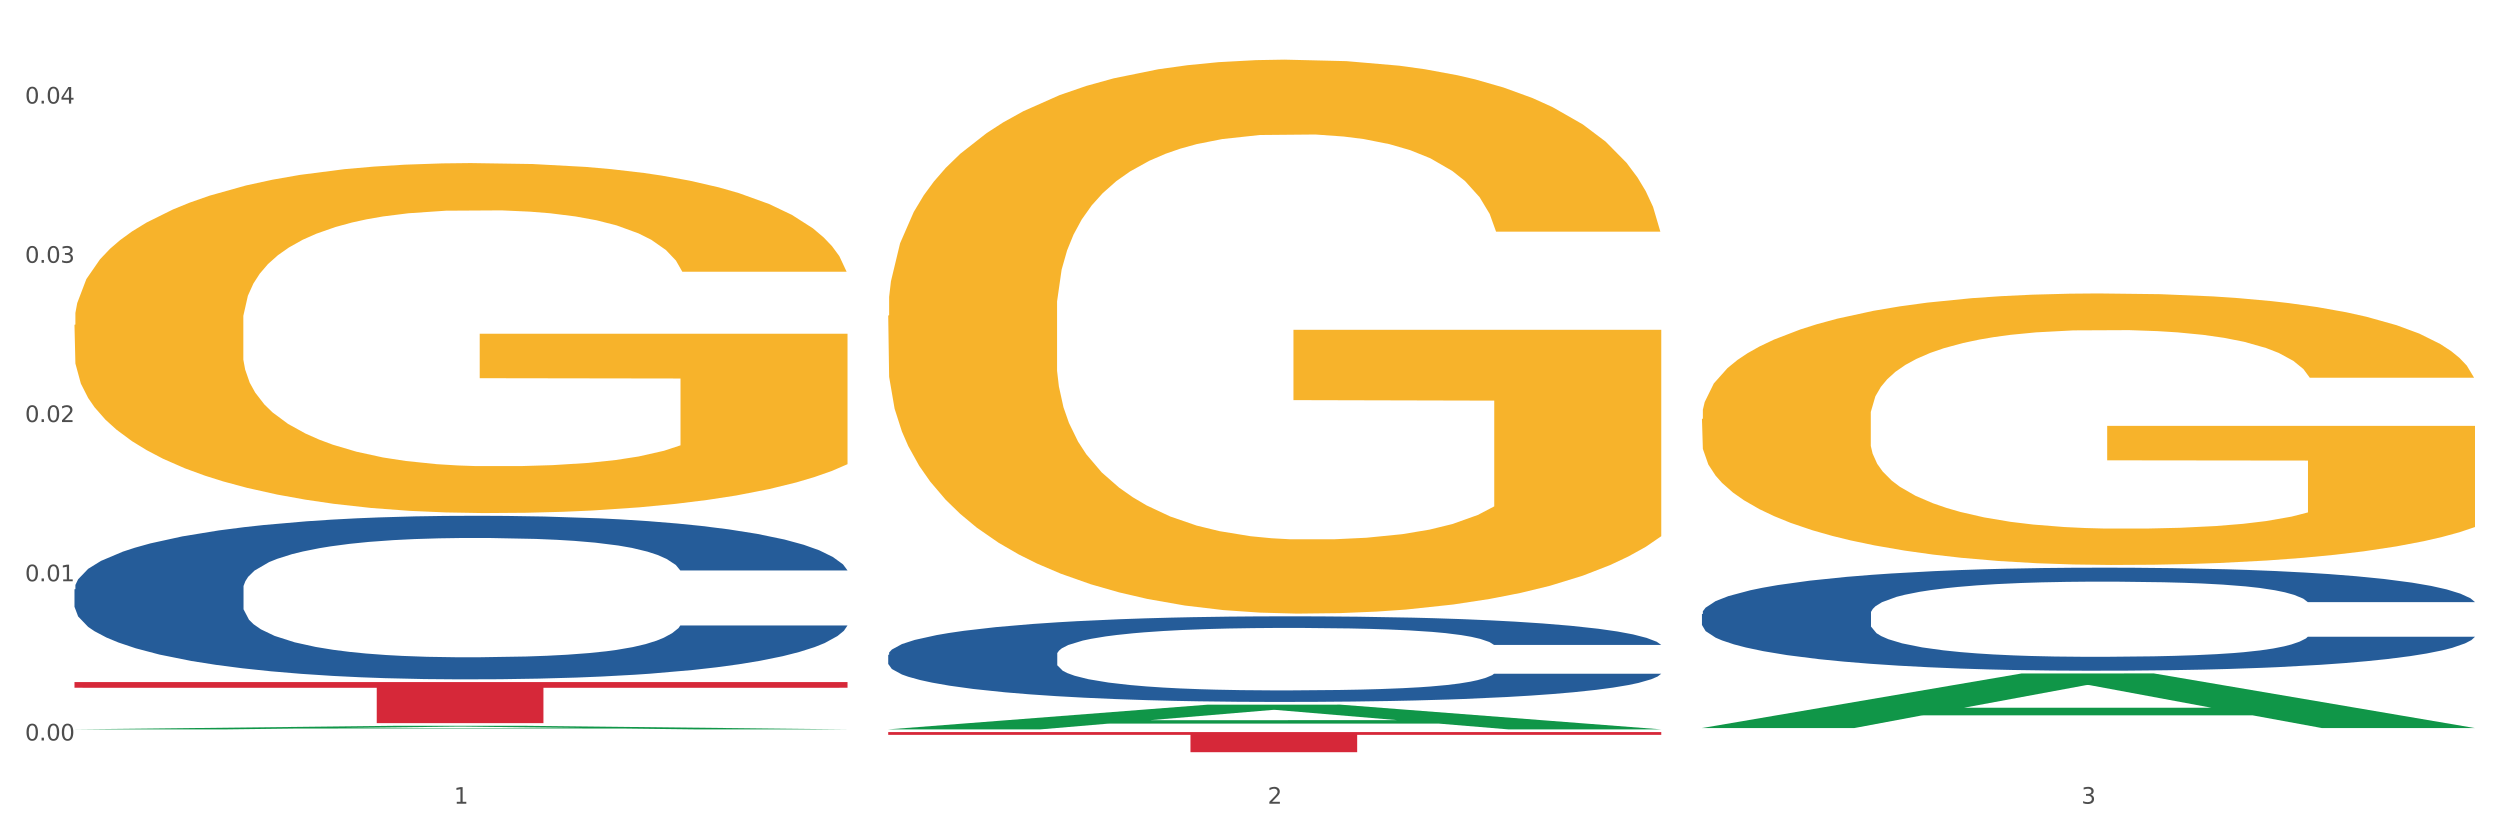 <?xml version="1.0" encoding="utf-8" standalone="no"?>
<!DOCTYPE svg PUBLIC "-//W3C//DTD SVG 1.1//EN"
  "http://www.w3.org/Graphics/SVG/1.1/DTD/svg11.dtd">
<svg xmlns:xlink="http://www.w3.org/1999/xlink" width="1080pt" height="360pt" viewBox="0 0 1080 360" xmlns="http://www.w3.org/2000/svg" version="1.1">
 <rect x="0" y="0" width="1080" height="360" fill="#333333" stroke="none"/>
 <defs>
  <style type="text/css">*{stroke-linejoin: round; stroke-linecap: butt}</style>
 </defs>
 <g id="figure_1">
  <g id="patch_1">
   <path d="M 0 360 
L 1080 360 
L 1080 0 
L 0 0 
z
" style="fill: #ffffff; stroke: #ffffff; stroke-linejoin: miter"/>
  </g>
  <g id="axes_1">
   <g id="matplotlib.axis_1">
    <g id="xtick_1">
     <g id="text_1">
      <!-- 1 -->
      <g style="fill: #4d4d4d" transform="translate(196.1 347.204) scale(0.096 -0.096)">
       <defs>
        <path id="DejaVuSans-31" d="M 794 531 
L 1825 531 
L 1825 4091 
L 703 3866 
L 703 4441 
L 1819 4666 
L 2450 4666 
L 2450 531 
L 3481 531 
L 3481 0 
L 794 0 
L 794 531 
z
" transform="scale(0.016)"/>
       </defs>
       <use xlink:href="#DejaVuSans-31"/>
      </g>
     </g>
    </g>
    <g id="xtick_2">
     <g id="text_2">
      <!-- 2 -->
      <g style="fill: #4d4d4d" transform="translate(547.634 347.204) scale(0.096 -0.096)">
       <defs>
        <path id="DejaVuSans-32" d="M 1228 531 
L 3431 531 
L 3431 0 
L 469 0 
L 469 531 
Q 828 903 1448 1529 
Q 2069 2156 2228 2338 
Q 2531 2678 2651 2914 
Q 2772 3150 2772 3378 
Q 2772 3750 2511 3984 
Q 2250 4219 1831 4219 
Q 1534 4219 1204 4116 
Q 875 4013 500 3803 
L 500 4441 
Q 881 4594 1212 4672 
Q 1544 4750 1819 4750 
Q 2544 4750 2975 4387 
Q 3406 4025 3406 3419 
Q 3406 3131 3298 2873 
Q 3191 2616 2906 2266 
Q 2828 2175 2409 1742 
Q 1991 1309 1228 531 
z
" transform="scale(0.016)"/>
       </defs>
       <use xlink:href="#DejaVuSans-32"/>
      </g>
     </g>
    </g>
    <g id="xtick_3">
     <g id="text_3">
      <!-- 3 -->
      <g style="fill: #4d4d4d" transform="translate(899.167 347.204) scale(0.096 -0.096)">
       <defs>
        <path id="DejaVuSans-33" d="M 2597 2516 
Q 3050 2419 3304 2112 
Q 3559 1806 3559 1356 
Q 3559 666 3084 287 
Q 2609 -91 1734 -91 
Q 1441 -91 1130 -33 
Q 819 25 488 141 
L 488 750 
Q 750 597 1062 519 
Q 1375 441 1716 441 
Q 2309 441 2620 675 
Q 2931 909 2931 1356 
Q 2931 1769 2642 2001 
Q 2353 2234 1838 2234 
L 1294 2234 
L 1294 2753 
L 1863 2753 
Q 2328 2753 2575 2939 
Q 2822 3125 2822 3475 
Q 2822 3834 2567 4026 
Q 2313 4219 1838 4219 
Q 1578 4219 1281 4162 
Q 984 4106 628 3988 
L 628 4550 
Q 988 4650 1302 4700 
Q 1616 4750 1894 4750 
Q 2613 4750 3031 4423 
Q 3450 4097 3450 3541 
Q 3450 3153 3228 2886 
Q 3006 2619 2597 2516 
z
" transform="scale(0.016)"/>
       </defs>
       <use xlink:href="#DejaVuSans-33"/>
      </g>
     </g>
    </g>
    <g id="xtick_4"/>
    <g id="xtick_5"/>
   </g>
   <g id="matplotlib.axis_2">
    <g id="ytick_1">
     <g id="text_4">
      <!-- 0.00 -->
      <g style="fill: #4d4d4d" transform="translate(10.8 319.901) scale(0.096 -0.096)">
       <defs>
        <path id="DejaVuSans-30" d="M 2034 4250 
Q 1547 4250 1301 3770 
Q 1056 3291 1056 2328 
Q 1056 1369 1301 889 
Q 1547 409 2034 409 
Q 2525 409 2770 889 
Q 3016 1369 3016 2328 
Q 3016 3291 2770 3770 
Q 2525 4250 2034 4250 
z
M 2034 4750 
Q 2819 4750 3233 4129 
Q 3647 3509 3647 2328 
Q 3647 1150 3233 529 
Q 2819 -91 2034 -91 
Q 1250 -91 836 529 
Q 422 1150 422 2328 
Q 422 3509 836 4129 
Q 1250 4750 2034 4750 
z
" transform="scale(0.016)"/>
        <path id="DejaVuSans-2e" d="M 684 794 
L 1344 794 
L 1344 0 
L 684 0 
L 684 794 
z
" transform="scale(0.016)"/>
       </defs>
       <use xlink:href="#DejaVuSans-30"/>
       <use xlink:href="#DejaVuSans-2e" transform="translate(63.623 0)"/>
       <use xlink:href="#DejaVuSans-30" transform="translate(95.41 0)"/>
       <use xlink:href="#DejaVuSans-30" transform="translate(159.033 0)"/>
      </g>
     </g>
    </g>
    <g id="ytick_2">
     <g id="text_5">
      <!-- 0.01 -->
      <g style="fill: #4d4d4d" transform="translate(10.8 251.111) scale(0.096 -0.096)">
       <use xlink:href="#DejaVuSans-30"/>
       <use xlink:href="#DejaVuSans-2e" transform="translate(63.623 0)"/>
       <use xlink:href="#DejaVuSans-30" transform="translate(95.41 0)"/>
       <use xlink:href="#DejaVuSans-31" transform="translate(159.033 0)"/>
      </g>
     </g>
    </g>
    <g id="ytick_3">
     <g id="text_6">
      <!-- 0.02 -->
      <g style="fill: #4d4d4d" transform="translate(10.8 182.321) scale(0.096 -0.096)">
       <use xlink:href="#DejaVuSans-30"/>
       <use xlink:href="#DejaVuSans-2e" transform="translate(63.623 0)"/>
       <use xlink:href="#DejaVuSans-30" transform="translate(95.41 0)"/>
       <use xlink:href="#DejaVuSans-32" transform="translate(159.033 0)"/>
      </g>
     </g>
    </g>
    <g id="ytick_4">
     <g id="text_7">
      <!-- 0.03 -->
      <g style="fill: #4d4d4d" transform="translate(10.8 113.531) scale(0.096 -0.096)">
       <use xlink:href="#DejaVuSans-30"/>
       <use xlink:href="#DejaVuSans-2e" transform="translate(63.623 0)"/>
       <use xlink:href="#DejaVuSans-30" transform="translate(95.41 0)"/>
       <use xlink:href="#DejaVuSans-33" transform="translate(159.033 0)"/>
      </g>
     </g>
    </g>
    <g id="ytick_5">
     <g id="text_8">
      <!-- 0.04 -->
      <g style="fill: #4d4d4d" transform="translate(10.8 44.742) scale(0.096 -0.096)">
       <defs>
        <path id="DejaVuSans-34" d="M 2419 4116 
L 825 1625 
L 2419 1625 
L 2419 4116 
z
M 2253 4666 
L 3047 4666 
L 3047 1625 
L 3713 1625 
L 3713 1100 
L 3047 1100 
L 3047 0 
L 2419 0 
L 2419 1100 
L 313 1100 
L 313 1709 
L 2253 4666 
z
" transform="scale(0.016)"/>
       </defs>
       <use xlink:href="#DejaVuSans-30"/>
       <use xlink:href="#DejaVuSans-2e" transform="translate(63.623 0)"/>
       <use xlink:href="#DejaVuSans-30" transform="translate(95.41 0)"/>
       <use xlink:href="#DejaVuSans-34" transform="translate(159.033 0)"/>
      </g>
     </g>
    </g>
    <g id="ytick_6"/>
    <g id="ytick_7"/>
    <g id="ytick_8"/>
    <g id="ytick_9"/>
   </g>
   <g id="PolyCollection_1">
    <path d="M 32.175 315.089 
L 32.519 315.087 
L 170.234 313.555 
L 227.385 313.554 
L 366.132 315.092 
L 300.029 315.092 
L 270.076 314.734 
L 127.886 314.734 
L 126.854 314.739 
L 97.934 315.092 
L 32.175 315.092 
L 32.175 315.089 
L 145.789 314.52 
L 252.174 314.518 
L 199.498 313.882 
L 198.809 313.879 
L 198.121 313.883 
L 145.445 314.518 
L 145.789 314.52 
L 32.175 315.089 
z
" clip-path="url(#pe8f07b004b)" style="fill: #109648"/>
    <path d="M 735.243 180.97 
L 735.637 180.863 
L 735.637 177.006 
L 736.426 173.685 
L 740.368 165.65 
L 746.283 159.009 
L 750.62 155.473 
L 754.957 152.581 
L 760.083 149.688 
L 766.391 146.689 
L 777.825 142.296 
L 784.922 140.047 
L 793.597 137.69 
L 809.368 134.262 
L 820.802 132.334 
L 832.631 130.727 
L 851.95 128.798 
L 864.567 127.941 
L 877.973 127.299 
L 894.139 126.87 
L 906.361 126.763 
L 933.173 127.084 
L 956.041 128.048 
L 967.081 128.798 
L 981.275 130.084 
L 988.766 130.941 
L 1000.989 132.655 
L 1013.606 134.905 
L 1022.28 136.833 
L 1035.292 140.475 
L 1045.149 144.118 
L 1054.217 148.617 
L 1058.949 151.724 
L 1062.497 154.616 
L 1065.651 157.937 
L 1068.806 163.187 
L 997.835 163.187 
L 995.075 159.437 
L 990.738 155.902 
L 984.429 152.474 
L 978.909 150.331 
L 969.447 147.653 
L 960.772 145.939 
L 951.704 144.653 
L 940.664 143.582 
L 931.99 143.046 
L 919.767 142.618 
L 895.716 142.725 
L 879.55 143.582 
L 868.51 144.653 
L 861.413 145.617 
L 855.105 146.689 
L 848.008 148.189 
L 839.728 150.438 
L 833.813 152.474 
L 827.899 155.045 
L 823.168 157.616 
L 818.831 160.615 
L 815.282 163.829 
L 812.522 167.15 
L 810.156 171.221 
L 808.185 177.97 
L 808.185 192.647 
L 808.974 195.968 
L 810.945 200.36 
L 813.311 203.681 
L 817.254 207.645 
L 820.802 210.323 
L 827.505 214.18 
L 834.996 217.394 
L 840.91 219.429 
L 846.825 221.143 
L 857.076 223.5 
L 868.51 225.428 
L 878.367 226.607 
L 891.773 227.678 
L 900.841 228.106 
L 908.727 228.321 
L 928.047 228.321 
L 941.847 227.999 
L 957.224 227.249 
L 969.052 226.285 
L 978.909 225.107 
L 989.949 223.178 
L 997.046 221.357 
L 997.046 198.967 
L 910.304 198.86 
L 910.304 183.969 
L 1069.2 183.969 
L 1069.2 227.678 
L 1062.497 229.928 
L 1055.006 231.963 
L 1047.12 233.784 
L 1035.292 236.034 
L 1021.098 238.176 
L 1008.481 239.676 
L 995.075 240.962 
L 979.304 242.14 
L 958.801 243.211 
L 946.184 243.64 
L 930.413 243.961 
L 911.881 244.069 
L 895.716 243.854 
L 879.944 243.319 
L 863.385 242.354 
L 847.219 240.962 
L 834.996 239.569 
L 822.773 237.855 
L 809.762 235.605 
L 799.511 233.463 
L 791.625 231.534 
L 782.951 229.071 
L 773.488 225.857 
L 766.391 222.964 
L 760.083 219.965 
L 753.38 216.108 
L 748.648 212.787 
L 743.917 208.609 
L 741.157 205.502 
L 738.003 200.681 
L 735.637 193.932 
L 735.243 180.97 
z
" clip-path="url(#pe8f07b004b)" style="fill: #f7b32b"/>
    <path d="M 383.709 136.352 
L 384.103 136.134 
L 384.103 128.265 
L 384.892 121.49 
L 388.835 105.098 
L 394.749 91.547 
L 399.086 84.334 
L 403.423 78.433 
L 408.549 72.532 
L 414.857 66.412 
L 426.291 57.451 
L 433.388 52.861 
L 442.063 48.053 
L 457.834 41.059 
L 469.268 37.125 
L 481.097 33.846 
L 500.416 29.912 
L 513.034 28.164 
L 526.439 26.852 
L 542.605 25.978 
L 554.827 25.759 
L 581.639 26.415 
L 604.507 28.382 
L 615.547 29.912 
L 629.741 32.535 
L 637.232 34.283 
L 649.455 37.78 
L 662.072 42.37 
L 670.746 46.304 
L 683.758 53.736 
L 693.615 61.167 
L 702.683 70.346 
L 707.415 76.685 
L 710.963 82.586 
L 714.118 89.361 
L 717.272 100.071 
L 646.301 100.071 
L 643.541 92.421 
L 639.204 85.209 
L 632.895 78.215 
L 627.375 73.843 
L 617.913 68.379 
L 609.238 64.882 
L 600.17 62.259 
L 589.13 60.074 
L 580.456 58.981 
L 568.233 58.107 
L 544.182 58.325 
L 528.016 60.074 
L 516.976 62.259 
L 509.879 64.227 
L 503.571 66.412 
L 496.474 69.472 
L 488.194 74.062 
L 482.28 78.215 
L 476.365 83.46 
L 471.634 88.706 
L 467.297 94.825 
L 463.748 101.382 
L 460.988 108.158 
L 458.623 116.463 
L 456.651 130.232 
L 456.651 160.176 
L 457.44 166.951 
L 459.411 175.912 
L 461.777 182.687 
L 465.72 190.774 
L 469.268 196.238 
L 475.971 204.107 
L 483.462 210.664 
L 489.377 214.816 
L 495.291 218.313 
L 505.542 223.122 
L 516.976 227.056 
L 526.833 229.46 
L 540.239 231.646 
L 549.308 232.52 
L 557.193 232.957 
L 576.513 232.957 
L 590.313 232.301 
L 605.69 230.771 
L 617.518 228.804 
L 627.375 226.4 
L 638.415 222.466 
L 645.512 218.75 
L 645.512 173.071 
L 558.77 172.852 
L 558.77 142.472 
L 717.666 142.472 
L 717.666 231.646 
L 710.963 236.235 
L 703.472 240.388 
L 695.586 244.104 
L 683.758 248.693 
L 669.564 253.065 
L 656.947 256.125 
L 643.541 258.747 
L 627.77 261.151 
L 607.267 263.337 
L 594.65 264.211 
L 578.879 264.867 
L 560.347 265.086 
L 544.182 264.648 
L 528.411 263.556 
L 511.851 261.589 
L 495.685 258.747 
L 483.462 255.906 
L 471.24 252.409 
L 458.228 247.819 
L 447.977 243.448 
L 440.091 239.514 
L 431.417 234.487 
L 421.954 227.93 
L 414.857 222.029 
L 408.549 215.909 
L 401.846 208.041 
L 397.115 201.265 
L 392.383 192.741 
L 389.623 186.403 
L 386.469 176.568 
L 384.103 162.798 
L 383.709 136.352 
z
" clip-path="url(#pe8f07b004b)" style="fill: #f7b32b"/>
    <path d="M 383.709 316.254 
L 717.666 316.254 
L 717.666 317.462 
L 586.299 317.47 
L 586.299 324.95 
L 514.285 324.95 
L 514.285 317.47 
L 383.709 317.462 
L 383.709 316.262 
L 383.709 316.254 
z
" clip-path="url(#pe8f07b004b)" style="fill: #d62839"/>
    <path d="M 32.175 294.649 
L 366.132 294.649 
L 366.132 297.115 
L 234.765 297.132 
L 234.765 312.392 
L 162.751 312.392 
L 162.751 297.132 
L 32.175 297.115 
L 32.175 294.666 
L 32.175 294.649 
z
" clip-path="url(#pe8f07b004b)" style="fill: #d62839"/>
    <path d="M 32.175 140.318 
L 32.569 140.18 
L 32.569 135.209 
L 33.358 130.928 
L 37.301 120.572 
L 43.215 112.011 
L 47.552 107.454 
L 51.889 103.725 
L 57.015 99.997 
L 63.323 96.131 
L 74.758 90.469 
L 81.855 87.569 
L 90.529 84.531 
L 106.3 80.113 
L 117.734 77.627 
L 129.563 75.556 
L 148.883 73.07 
L 161.5 71.966 
L 174.905 71.137 
L 191.071 70.585 
L 203.294 70.447 
L 230.105 70.861 
L 252.973 72.104 
L 264.013 73.07 
L 278.207 74.727 
L 285.699 75.832 
L 297.921 78.041 
L 310.538 80.941 
L 319.213 83.427 
L 332.224 88.122 
L 342.081 92.817 
L 351.149 98.616 
L 355.881 102.621 
L 359.429 106.349 
L 362.584 110.63 
L 365.738 117.396 
L 294.767 117.396 
L 292.007 112.563 
L 287.67 108.006 
L 281.361 103.587 
L 275.842 100.826 
L 266.379 97.373 
L 257.705 95.164 
L 248.636 93.507 
L 237.596 92.126 
L 228.922 91.436 
L 216.699 90.883 
L 192.648 91.022 
L 176.482 92.126 
L 165.442 93.507 
L 158.345 94.75 
L 152.037 96.131 
L 144.94 98.064 
L 136.66 100.964 
L 130.746 103.587 
L 124.831 106.901 
L 120.1 110.215 
L 115.763 114.082 
L 112.214 118.224 
L 109.454 122.505 
L 107.089 127.752 
L 105.117 136.452 
L 105.117 155.37 
L 105.906 159.65 
L 107.877 165.312 
L 110.243 169.593 
L 114.186 174.702 
L 117.734 178.154 
L 124.437 183.125 
L 131.928 187.268 
L 137.843 189.891 
L 143.757 192.101 
L 154.008 195.139 
L 165.442 197.624 
L 175.3 199.143 
L 188.705 200.524 
L 197.774 201.076 
L 205.659 201.352 
L 224.979 201.352 
L 238.779 200.938 
L 254.156 199.972 
L 265.984 198.729 
L 275.842 197.21 
L 286.881 194.724 
L 293.979 192.377 
L 293.979 163.517 
L 207.236 163.379 
L 207.236 144.185 
L 366.132 144.185 
L 366.132 200.524 
L 359.429 203.424 
L 351.938 206.047 
L 344.052 208.395 
L 332.224 211.295 
L 318.03 214.056 
L 305.413 215.99 
L 292.007 217.647 
L 276.236 219.166 
L 255.733 220.546 
L 243.116 221.099 
L 227.345 221.513 
L 208.814 221.651 
L 192.648 221.375 
L 176.877 220.684 
L 160.317 219.442 
L 144.151 217.647 
L 131.928 215.851 
L 119.706 213.642 
L 106.694 210.742 
L 96.443 207.981 
L 88.557 205.495 
L 79.883 202.319 
L 70.42 198.176 
L 63.323 194.448 
L 57.015 190.582 
L 50.312 185.611 
L 45.581 181.33 
L 40.849 175.945 
L 38.089 171.94 
L 34.935 165.726 
L 32.569 157.027 
L 32.175 140.318 
z
" clip-path="url(#pe8f07b004b)" style="fill: #f7b32b"/>
    <path d="M 32.175 254.568 
L 32.57 254.504 
L 32.57 252.696 
L 33.754 250.244 
L 38.096 245.726 
L 43.623 242.305 
L 53.097 238.303 
L 58.228 236.625 
L 64.939 234.753 
L 78.755 231.72 
L 94.545 229.138 
L 105.598 227.718 
L 113.888 226.815 
L 132.441 225.201 
L 143.099 224.491 
L 154.152 223.91 
L 163.626 223.523 
L 179.416 223.071 
L 192.048 222.878 
L 206.654 222.813 
L 218.891 222.878 
L 235.076 223.136 
L 258.761 223.91 
L 267.84 224.362 
L 280.077 225.137 
L 292.709 226.169 
L 302.972 227.202 
L 314.815 228.686 
L 327.052 230.623 
L 338.895 233.075 
L 347.184 235.334 
L 353.895 237.722 
L 359.816 240.627 
L 364.158 243.789 
L 366.132 246.436 
L 293.893 246.436 
L 291.919 244.048 
L 287.972 241.466 
L 284.025 239.723 
L 279.682 238.303 
L 272.972 236.69 
L 267.05 235.657 
L 257.182 234.431 
L 248.102 233.656 
L 240.602 233.204 
L 231.523 232.817 
L 212.18 232.43 
L 198.364 232.43 
L 189.68 232.559 
L 179.021 232.882 
L 169.942 233.334 
L 159.284 234.108 
L 150.994 234.947 
L 142.705 236.044 
L 137.968 236.819 
L 130.862 238.239 
L 126.125 239.401 
L 119.809 241.401 
L 116.256 242.821 
L 109.94 246.5 
L 107.177 249.211 
L 105.993 251.083 
L 105.203 253.148 
L 105.203 263.217 
L 107.572 267.735 
L 109.546 269.671 
L 112.704 271.866 
L 118.625 274.705 
L 127.309 277.481 
L 136.389 279.482 
L 143.889 280.708 
L 150.994 281.611 
L 158.1 282.321 
L 166.784 282.967 
L 173.89 283.354 
L 184.548 283.741 
L 197.18 283.935 
L 207.049 283.935 
L 227.181 283.612 
L 236.26 283.29 
L 244.944 282.838 
L 254.418 282.128 
L 261.919 281.353 
L 266.261 280.772 
L 273.366 279.546 
L 278.893 278.255 
L 283.63 276.771 
L 286.788 275.48 
L 290.34 273.544 
L 293.104 271.349 
L 293.893 270.187 
L 366.132 270.187 
L 364.553 272.511 
L 361.79 274.77 
L 356.263 277.803 
L 351.921 279.546 
L 345.211 281.676 
L 338.105 283.483 
L 328.236 285.484 
L 319.157 286.969 
L 309.683 288.259 
L 299.42 289.421 
L 280.867 291.035 
L 274.156 291.487 
L 259.945 292.261 
L 248.892 292.713 
L 232.707 293.165 
L 216.128 293.423 
L 198.759 293.487 
L 183.364 293.358 
L 166.389 292.971 
L 155.731 292.584 
L 143.889 292.003 
L 130.073 291.099 
L 117.046 290.002 
L 104.809 288.711 
L 93.361 287.227 
L 82.703 285.549 
L 68.887 282.773 
L 58.623 280.062 
L 51.123 277.545 
L 45.991 275.415 
L 40.859 272.705 
L 38.096 270.833 
L 33.754 266.315 
L 32.175 262.12 
L 32.175 254.568 
z
" clip-path="url(#pe8f07b004b)" style="fill: #255c99"/>
    <path d="M 735.243 265.236 
L 735.638 265.196 
L 735.638 264.057 
L 736.822 262.512 
L 741.164 259.666 
L 746.691 257.511 
L 756.164 254.99 
L 761.296 253.932 
L 768.007 252.753 
L 781.823 250.842 
L 797.613 249.215 
L 808.666 248.321 
L 816.956 247.752 
L 835.509 246.735 
L 846.167 246.288 
L 857.22 245.922 
L 866.694 245.678 
L 882.484 245.393 
L 895.116 245.271 
L 909.722 245.23 
L 921.959 245.271 
L 938.144 245.434 
L 961.828 245.922 
L 970.908 246.206 
L 983.145 246.694 
L 995.777 247.345 
L 1006.04 247.996 
L 1017.883 248.931 
L 1030.12 250.151 
L 1041.962 251.696 
L 1050.252 253.119 
L 1056.963 254.624 
L 1062.884 256.453 
L 1067.226 258.446 
L 1069.2 260.113 
L 996.961 260.113 
L 994.987 258.608 
L 991.04 256.982 
L 987.092 255.884 
L 982.75 254.99 
L 976.039 253.973 
L 970.118 253.322 
L 960.249 252.55 
L 951.17 252.062 
L 943.67 251.777 
L 934.591 251.533 
L 915.248 251.289 
L 901.432 251.289 
L 892.747 251.371 
L 882.089 251.574 
L 873.01 251.858 
L 862.352 252.346 
L 854.062 252.875 
L 845.772 253.566 
L 841.035 254.054 
L 833.93 254.949 
L 829.193 255.681 
L 822.877 256.941 
L 819.324 257.836 
L 813.008 260.154 
L 810.245 261.861 
L 809.061 263.041 
L 808.271 264.342 
L 808.271 270.685 
L 810.64 273.532 
L 812.613 274.752 
L 815.771 276.134 
L 821.693 277.923 
L 830.377 279.672 
L 839.456 280.932 
L 846.957 281.705 
L 854.062 282.274 
L 861.168 282.721 
L 869.852 283.128 
L 876.957 283.372 
L 887.616 283.616 
L 900.248 283.738 
L 910.116 283.738 
L 930.249 283.535 
L 939.328 283.331 
L 948.012 283.047 
L 957.486 282.599 
L 964.986 282.111 
L 969.329 281.745 
L 976.434 280.973 
L 981.961 280.16 
L 986.698 279.224 
L 989.856 278.411 
L 993.408 277.191 
L 996.172 275.809 
L 996.961 275.077 
L 1069.2 275.077 
L 1067.621 276.541 
L 1064.858 277.964 
L 1059.331 279.875 
L 1054.989 280.973 
L 1048.278 282.315 
L 1041.173 283.453 
L 1031.304 284.714 
L 1022.225 285.649 
L 1012.751 286.462 
L 1002.488 287.194 
L 983.934 288.211 
L 977.224 288.495 
L 963.013 288.983 
L 951.96 289.268 
L 935.775 289.553 
L 919.196 289.715 
L 901.827 289.756 
L 886.431 289.675 
L 869.457 289.431 
L 858.799 289.187 
L 846.957 288.821 
L 833.14 288.251 
L 820.114 287.56 
L 807.877 286.747 
L 796.429 285.812 
L 785.771 284.754 
L 771.954 283.006 
L 761.691 281.298 
L 754.191 279.712 
L 749.059 278.37 
L 743.927 276.663 
L 741.164 275.483 
L 736.822 272.637 
L 735.243 269.994 
L 735.243 265.236 
z
" clip-path="url(#pe8f07b004b)" style="fill: #255c99"/>
    <path d="M 383.709 282.868 
L 384.104 282.835 
L 384.104 281.889 
L 385.288 280.605 
L 389.63 278.24 
L 395.157 276.45 
L 404.631 274.355 
L 409.762 273.477 
L 416.473 272.497 
L 430.289 270.91 
L 446.079 269.558 
L 457.132 268.815 
L 465.422 268.342 
L 483.975 267.498 
L 494.633 267.126 
L 505.686 266.822 
L 515.16 266.619 
L 530.95 266.383 
L 543.582 266.281 
L 558.188 266.248 
L 570.425 266.281 
L 586.61 266.416 
L 610.295 266.822 
L 619.374 267.058 
L 631.611 267.464 
L 644.243 268.004 
L 654.506 268.545 
L 666.349 269.322 
L 678.586 270.335 
L 690.428 271.619 
L 698.718 272.801 
L 705.429 274.051 
L 711.35 275.572 
L 715.692 277.227 
L 717.666 278.612 
L 645.427 278.612 
L 643.453 277.362 
L 639.506 276.011 
L 635.558 275.099 
L 631.216 274.355 
L 624.505 273.511 
L 618.584 272.97 
L 608.716 272.328 
L 599.636 271.923 
L 592.136 271.687 
L 583.057 271.484 
L 563.714 271.281 
L 549.898 271.281 
L 541.214 271.349 
L 530.555 271.518 
L 521.476 271.754 
L 510.818 272.159 
L 502.528 272.599 
L 494.238 273.173 
L 489.501 273.578 
L 482.396 274.322 
L 477.659 274.93 
L 471.343 275.977 
L 467.79 276.72 
L 461.474 278.646 
L 458.711 280.065 
L 457.527 281.044 
L 456.737 282.125 
L 456.737 287.395 
L 459.106 289.76 
L 461.08 290.774 
L 464.238 291.922 
L 470.159 293.409 
L 478.843 294.861 
L 487.922 295.908 
L 495.423 296.55 
L 502.528 297.023 
L 509.634 297.395 
L 518.318 297.733 
L 525.424 297.935 
L 536.082 298.138 
L 548.714 298.239 
L 558.582 298.239 
L 578.715 298.071 
L 587.794 297.902 
L 596.478 297.665 
L 605.952 297.294 
L 613.453 296.888 
L 617.795 296.584 
L 624.9 295.942 
L 630.427 295.267 
L 635.164 294.49 
L 638.322 293.814 
L 641.874 292.801 
L 644.638 291.652 
L 645.427 291.044 
L 717.666 291.044 
L 716.087 292.26 
L 713.324 293.442 
L 707.797 295.03 
L 703.455 295.942 
L 696.744 297.057 
L 689.639 298.003 
L 679.77 299.05 
L 670.691 299.827 
L 661.217 300.503 
L 650.954 301.111 
L 632.4 301.956 
L 625.69 302.192 
L 611.479 302.597 
L 600.426 302.834 
L 584.241 303.07 
L 567.662 303.205 
L 550.293 303.239 
L 534.898 303.172 
L 517.923 302.969 
L 507.265 302.766 
L 495.423 302.462 
L 481.607 301.989 
L 468.58 301.415 
L 456.343 300.739 
L 444.895 299.962 
L 434.237 299.084 
L 420.421 297.631 
L 410.157 296.213 
L 402.657 294.895 
L 397.525 293.78 
L 392.393 292.361 
L 389.63 291.382 
L 385.288 289.017 
L 383.709 286.821 
L 383.709 282.868 
z
" clip-path="url(#pe8f07b004b)" style="fill: #255c99"/>
    <path d="M 383.709 315.072 
L 384.053 315.062 
L 521.767 304.411 
L 578.919 304.401 
L 717.666 315.092 
L 651.563 315.092 
L 621.61 312.602 
L 479.42 312.602 
L 478.387 312.642 
L 449.467 315.092 
L 383.709 315.092 
L 383.709 315.072 
L 497.323 311.117 
L 603.708 311.107 
L 551.032 306.68 
L 550.343 306.66 
L 549.655 306.69 
L 496.979 311.107 
L 497.323 311.117 
L 383.709 315.072 
z
" clip-path="url(#pe8f07b004b)" style="fill: #109648"/>
    <path d="M 735.243 314.486 
L 735.587 314.464 
L 873.301 290.94 
L 930.453 290.918 
L 1069.2 314.531 
L 1003.097 314.531 
L 973.144 309.032 
L 830.954 309.032 
L 829.921 309.121 
L 801.001 314.531 
L 735.243 314.531 
L 735.243 314.486 
L 848.857 305.751 
L 955.241 305.729 
L 902.566 295.951 
L 901.877 295.907 
L 901.189 295.973 
L 848.513 305.729 
L 848.857 305.751 
L 735.243 314.486 
z
" clip-path="url(#pe8f07b004b)" style="fill: #109648"/>
   </g>
  </g>
 </g>
 <defs>
  <clipPath id="pe8f07b004b">
   <rect x="32.175" y="10.8" width="1037.025" height="329.109"/>
  </clipPath>
 </defs>
</svg>
